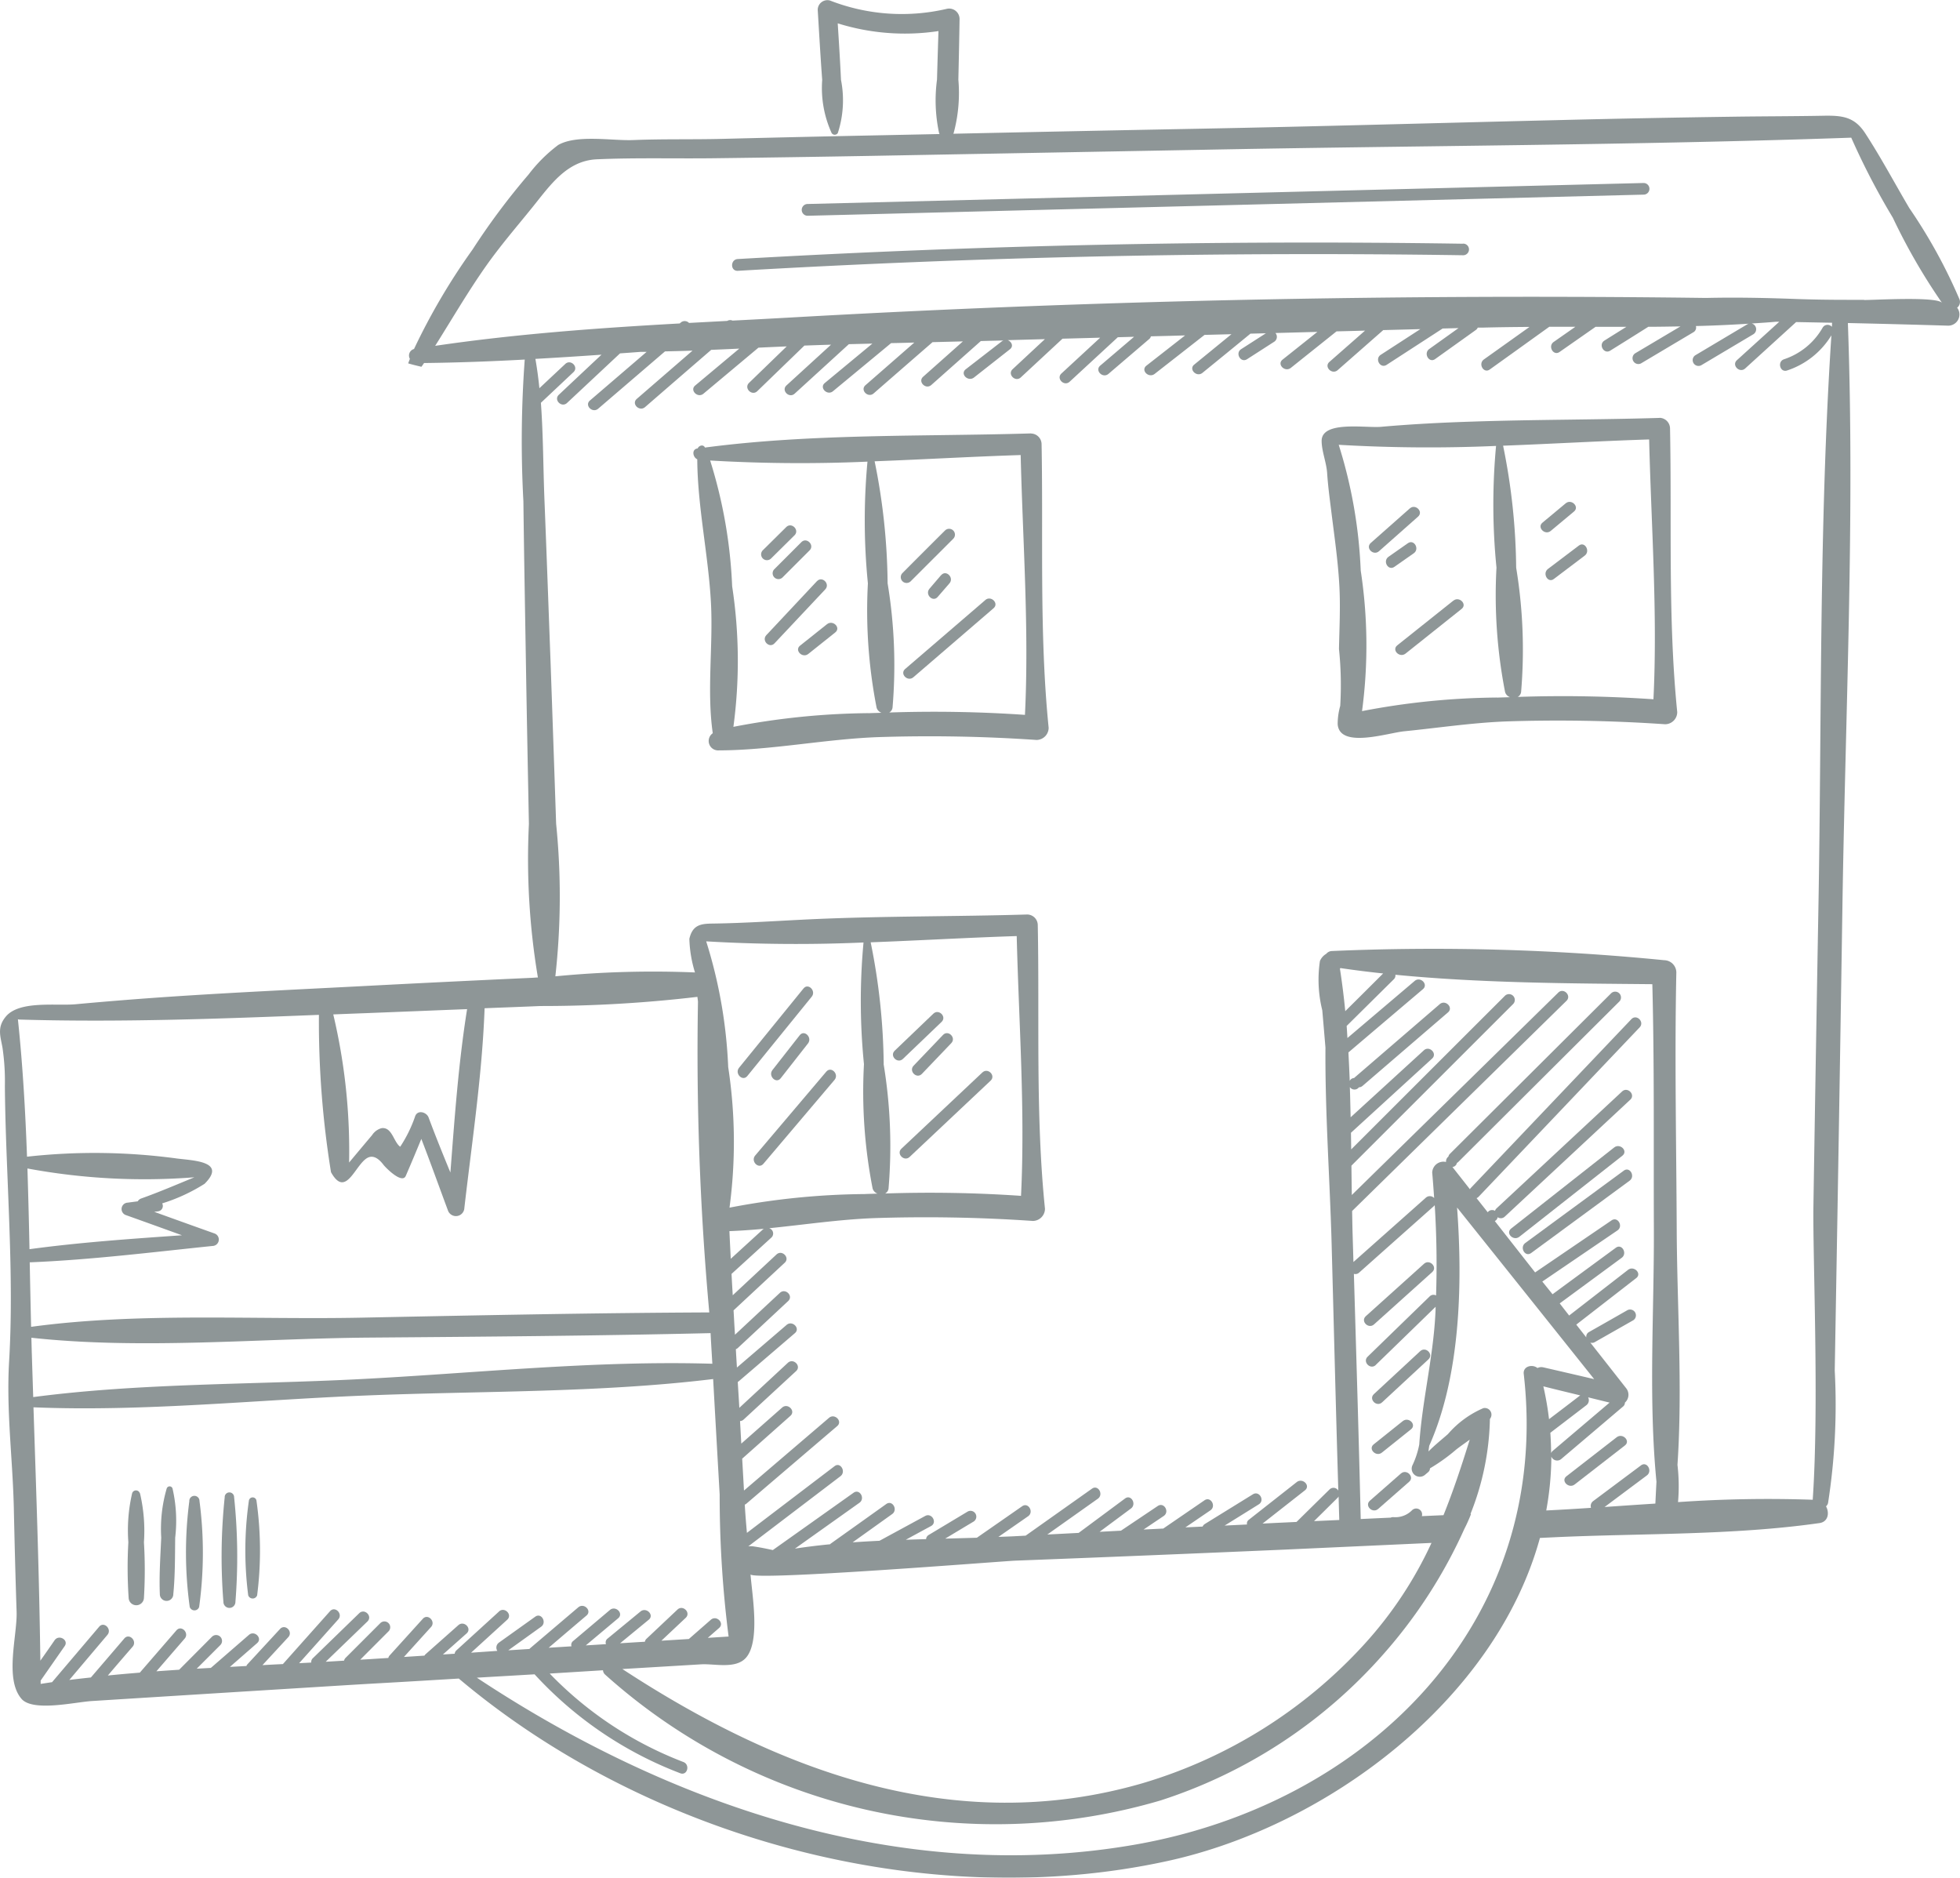 <svg xmlns="http://www.w3.org/2000/svg" xmlns:xlink="http://www.w3.org/1999/xlink" width="83.213" height="79.709" viewBox="0 0 83.213 79.709"><defs><clipPath id="clip-path"><rect id="Rectangle_50" data-name="Rectangle 50" width="83.213" height="79.709" fill="#1e2d2f"></rect></clipPath></defs><g id="Groupe_54" data-name="Groupe 54" transform="translate(0 0)" opacity="0.5"><g id="Groupe_53" data-name="Groupe 53" transform="translate(0 0)" clip-path="url(#clip-path)"><path id="Trac&#xE9;_6657" data-name="Trac&#xE9; 6657" d="M83.2,12.726a22.376,22.376,0,0,0-2.139-3.893c-.621-1.053-1.206-2.154-1.872-3.176-.456-.7-.97-.759-1.775-.744-1.281.024-2.562.022-3.844.041q-3.767.053-7.536.147c-5.023.12-10.044.266-15.069.362q-5.247.1-10.493.214l.016-.029a6.55,6.55,0,0,0,.2-2.268c.019-.861.038-1.721.051-2.58A.443.443,0,0,0,40.18.379,8.39,8.39,0,0,1,35.235.021a.412.412,0,0,0-.518.4c.061.991.116,1.981.19,2.97a4.618,4.618,0,0,0,.4,2.255.154.154,0,0,0,.263,0,4.483,4.483,0,0,0,.135-2.255c-.037-.8-.088-1.6-.139-2.4a9.555,9.555,0,0,0,4.277.328q-.033,1.033-.062,2.062a6.593,6.593,0,0,0,.089,2.268.335.335,0,0,0,.021.041l-2.561.053q-3.318.067-6.632.151c-1.267.033-2.535,0-3.8.051-.9.04-2.4-.247-3.2.21a6.4,6.4,0,0,0-1.256,1.251,29.61,29.61,0,0,0-2.381,3.189,27.253,27.253,0,0,0-2.484,4.22.286.286,0,0,0-.175.418c-.025.062-.048.127-.073.191.183.056.373.1.564.145.037-.054.075-.105.11-.159,1.425-.016,2.849-.07,4.275-.147a47.284,47.284,0,0,0-.057,6.011c.027,2.284.07,4.569.107,6.851s.083,4.569.127,6.852a30.374,30.374,0,0,0,.382,6.516c-.086,0-.172.011-.258.014q-3.624.165-7.247.355c-2.679.139-5.356.263-8.031.441-1.362.091-2.725.2-4.086.325-.824.078-2.4-.172-2.974.531-.376.459-.22.829-.134,1.323a9.7,9.7,0,0,1,.1,1.617c.011,1.315.062,2.628.115,3.941.1,2.58.217,5.163.065,7.745-.124,2.11.151,4.107.2,6.229.032,1.468.069,2.935.118,4.4.033,1.007-.523,2.854.209,3.7.483.559,2.271.137,2.988.092q4.367-.275,8.734-.545c1.146-.07,2.295-.145,3.442-.209s2.269-.132,3.4-.2C27.5,78.014,39.26,81.244,49.554,79c6.781-1.476,13.936-6.828,15.825-13.717l.636-.03c3.713-.171,7.547-.076,11.228-.6.378-.053.433-.437.282-.711a.276.276,0,0,0,.086-.14,27.122,27.122,0,0,0,.284-5.622l.115-6.639q.11-6.456.209-12.911c.123-8.282.535-16.637.234-24.918q2.132.048,4.261.112a.475.475,0,0,0,.378-.763.312.312,0,0,0,.105-.339M15.693,43c1.38-.053,2.76-.11,4.138-.164-.365,2.277-.531,4.62-.709,6.935-.319-.774-.634-1.551-.926-2.336-.08-.218-.443-.338-.563-.073a5.691,5.691,0,0,1-.642,1.315c-.282-.2-.341-.841-.787-.789a.691.691,0,0,0-.406.295q-.49.581-.977,1.165a25.1,25.1,0,0,0-.672-6.288q.772-.031,1.544-.059M1.165,49.6a27.175,27.175,0,0,0,7.088.374c-.751.308-1.495.628-2.258.9a.283.283,0,0,0-.148.12l-.424.056a.272.272,0,0,0-.072.531c.792.282,1.584.569,2.374.854-2.159.151-4.33.3-6.473.591C1.23,51.886,1.2,50.742,1.165,49.6m.1,3.984c2.591-.105,5.184-.429,7.759-.695a.273.273,0,0,0,.073-.534Q7.819,51.9,6.548,51.44l.169-.022a.23.23,0,0,0,.169-.336,7.528,7.528,0,0,0,1.8-.832c.947-.945-.445-.983-1.163-1.072A26.013,26.013,0,0,0,1.147,49.1C1.076,47.147.964,45.2.76,43.265a.216.216,0,0,0,.075.014c4.228.124,8.473-.032,12.705-.2a39.981,39.981,0,0,0,.513,6.679c.672,1.21,1.072-.521,1.648-.647.231-.053.437.145.578.331.091.12.79.833.948.473.226-.521.445-1.045.661-1.57.387,1,.751,2.019,1.127,3.029a.359.359,0,0,0,.7-.1c.322-2.8.757-5.657.859-8.476.789-.032,1.578-.059,2.365-.094a56.441,56.441,0,0,0,6.669-.389c.01.067.018.134.025.2a122.61,122.61,0,0,0,.48,13.195c-4.937.021-9.877.124-14.812.223-4.58.091-9.424-.233-13.98.389q-.033-1.372-.059-2.749m35.418-8.4a21.316,21.316,0,0,0,.368,5.279.333.333,0,0,0,.206.215c-.185.008-.371.01-.556.019a31.426,31.426,0,0,0-5.726.577,21.036,21.036,0,0,0-.056-5.969,20.508,20.508,0,0,0-.934-5.335,65.227,65.227,0,0,0,6.679.048,26.909,26.909,0,0,0,.019,5.166m.838,0A27.016,27.016,0,0,0,36.965,40c2.078-.078,4.153-.2,6.2-.265.089,3.652.363,7.38.183,11.027a56.608,56.608,0,0,0-5.767-.1.281.281,0,0,0,.142-.206,21.424,21.424,0,0,0-.207-5.279M31.86,66.825c.024.3,10.747-.559,11.228-.577q5.732-.22,11.464-.47l6.223-.284a16.819,16.819,0,0,1-2.84,4.288,20.7,20.7,0,0,1-9.418,5.91c-7.968,2.317-15.473-.512-22.094-4.844l3.348-.2c.567-.033,1.466.212,1.9-.28.618-.7.255-2.695.193-3.542m23.924-2.256q.507-.5,1.01-1a.245.245,0,0,0,.033-.049c.01.333.018.665.029,1l-1.072.048m1.1-23.452a.159.159,0,0,0,.022-.024c.6.089,1.2.164,1.812.229q-.8.8-1.608,1.6-.088-.908-.226-1.8M58.408,57.94q1.272-1.233,2.542-2.47c0,.12-.006.237-.013.355-.1,1.847-.561,3.662-.682,5.493a3.676,3.676,0,0,1-.279.861.343.343,0,0,0,.537.413c.038-.033.078-.065.118-.1a.218.218,0,0,0,.08-.163,7.771,7.771,0,0,0,1.115-.8c.167-.131.37-.269.572-.418-.346,1.115-.7,2.182-1.114,3.206-.306.013-.614.027-.918.041a.251.251,0,0,0-.41-.258.992.992,0,0,1-.8.3.232.232,0,0,0-.113.021q-.636.029-1.273.059c-.081-3.469-.188-6.937-.29-10.406a.232.232,0,0,0,.223-.054q1.592-1.417,3.184-2.832a.162.162,0,0,0,.025-.035q.12,1.917.057,3.837a.228.228,0,0,0-.274.043q-1.317,1.279-2.631,2.556c-.229.223.12.572.347.351M30.967,52.26c.488-.019.977-.054,1.468-.1a.3.3,0,0,0-.043.025l-1.367,1.249c-.019-.39-.04-.782-.057-1.174M1.35,57.451c-.006-.223-.011-.445-.018-.666,4.68.51,9.649.032,14.336-.006,4.832-.038,9.668-.075,14.5-.19.022.433.049.867.075,1.3-5-.151-10.111.408-15.105.66-4.532.228-9.215.163-13.728.755-.019-.62-.041-1.238-.059-1.855M21.186,68.406l-1.809,1.649a.228.228,0,0,0-.073.143l-.5.032,1.007-.894c.237-.212-.113-.561-.351-.351l-1.4,1.241a.241.241,0,0,0-.04.053l-.87.056q.574-.636,1.149-1.27c.214-.236-.134-.586-.347-.351q-.705.779-1.41,1.557a.231.231,0,0,0-.056.107c-.258.016-.516.032-.774.049l-.418.024,1.208-1.21a.247.247,0,0,0-.349-.349l-1.482,1.482a.247.247,0,0,0-.064.118c-.26.016-.518.033-.778.046L15.6,68.829c.229-.223-.121-.572-.349-.351l-1.965,1.907a.22.22,0,0,0-.072.188L12.7,70.6q.829-.927,1.66-1.858c.212-.236-.137-.588-.349-.349q-1,1.121-2,2.244c-.29.014-.58.029-.868.045l1.095-1.186c.217-.233-.132-.583-.349-.349l-1.385,1.5a.226.226,0,0,0-.043.072l-.7.038,1.155-1.009c.241-.209-.11-.558-.349-.349L8.952,70.8l-.6.033q.5-.5,1-1A.247.247,0,0,0,9,69.477l-1.393,1.4c-.322.022-.645.043-.967.067l1.2-1.388c.207-.241-.14-.591-.349-.351L5.937,71c-.454.038-.907.076-1.359.123Q5.1,70.51,5.63,69.9c.206-.241-.142-.593-.351-.351q-.708.829-1.42,1.657c-.306.033-.612.067-.916.105L4.559,69.4c.206-.241-.143-.591-.349-.349l-2,2.355c-.161.022-.322.049-.484.073,0-.048,0-.094,0-.142l1.02-1.463c.182-.261-.247-.508-.427-.249-.2.29-.4.578-.606.868-.046-3.584-.175-7.171-.292-10.755,4.655.193,9.437-.316,14.079-.5,4.889-.2,9.917-.108,14.777-.7q.136,2.445.277,4.9a47.1,47.1,0,0,0,.379,6.03l-.883.056.48-.419c.241-.209-.112-.558-.351-.349l-.934.817-1.165.072q.516-.485,1.033-.972c.231-.218-.12-.567-.351-.349q-.657.619-1.313,1.238a.208.208,0,0,0-.069.127q-.526.031-1.053.065l1.217-1c.245-.2-.105-.55-.351-.349l-1.4,1.152a.2.2,0,0,0-.065.234c-.285.018-.572.037-.857.053l1.374-1.152c.244-.206-.108-.553-.351-.351L24.332,69.66a.2.2,0,0,0-.069.223q-.485.031-.969.061.8-.684,1.606-1.367c.242-.206-.107-.553-.349-.349L22.5,69.971c-.01.008-.013.018-.021.025l-.9.057,1.394-1c.257-.183.011-.614-.249-.427l-1.541,1.1a.26.26,0,0,0-.069.351L20,70.154l1.535-1.4c.234-.215-.116-.564-.351-.349M65.273,58.07c-.21-.174-.62-.08-.582.25C65.9,68.846,58.1,76.6,48.112,78.315c-9.862,1.694-19.712-1.7-27.868-7.1.819-.048,1.635-.094,2.452-.143a16.215,16.215,0,0,0,6.186,4.2c.3.113.427-.365.131-.478a15.672,15.672,0,0,1-5.675-3.754L25.6,70.9a.269.269,0,0,0,.083.177,24.808,24.808,0,0,0,23.586,5.35,21.312,21.312,0,0,0,9.466-6.212A21.053,21.053,0,0,0,62.17,64.9a6.462,6.462,0,0,0,.285-.636l-.024,0a11.431,11.431,0,0,0,.824-4.025c.01-.019.022-.037.032-.056a.282.282,0,0,0-.314-.408,4.138,4.138,0,0,0-1.5,1.1c-.261.229-.563.47-.827.738.01-.08.021-.161.033-.242,1.313-2.942,1.426-6.819,1.182-10.113q2.914,3.64,5.821,7.284-1.08-.253-2.159-.5a.367.367,0,0,0-.252.03m2.154,1.243c.3.073.607.15.911.223l-2.416,2.051a.24.24,0,0,0-.067.094c0-.287-.013-.575-.032-.864l1.531-1.171a.263.263,0,0,0,.072-.333m-.335-.083c-.441.338-.881.674-1.324,1.01a13.163,13.163,0,0,0-.241-1.394c.519.131,1.042.257,1.565.384m3.186,4.593q-1.078.069-2.151.145l1.794-1.34c.252-.188.006-.617-.249-.427L67.638,63.72a.257.257,0,0,0-.091.285q-.956.065-1.9.112a13.131,13.131,0,0,0,.217-2.288.264.264,0,0,0,.414.108q1.315-1.114,2.628-2.231a.211.211,0,0,0,.081-.167.445.445,0,0,0,.048-.617q-.758-.966-1.517-1.931a.229.229,0,0,0,.193-.022q.817-.464,1.635-.929a.248.248,0,0,0-.25-.427q-.815.466-1.633.929a.221.221,0,0,0-.116.229l-.425-.543q1.272-.987,2.546-1.976c.25-.194-.1-.542-.349-.349l-2.5,1.939c-.134-.171-.269-.343-.4-.515q1.315-.966,2.631-1.935c.253-.186.008-.617-.249-.427q-1.346.987-2.687,1.974L65.48,54.4l3.189-2.17c.261-.178.014-.607-.249-.427l-3.246,2.209q-.856-1.09-1.711-2.18a.221.221,0,0,0,.121-.164.236.236,0,0,0,.3-.022l5.33-4.965c.233-.217-.118-.567-.349-.349q-2.665,2.481-5.332,4.965a.247.247,0,0,0-.062.1.234.234,0,0,0-.12-.032.221.221,0,0,0-.188.094l-.475-.6a.238.238,0,0,0,.091-.062Q66.2,47.2,69.612,43.611c.218-.231-.129-.58-.351-.349q-3.413,3.588-6.825,7.174a.246.246,0,0,0-.03.045c-.245-.314-.494-.629-.741-.943a.219.219,0,0,0,.19-.175.311.311,0,0,0,.051-.033q3.423-3.411,6.849-6.822a.247.247,0,0,0-.349-.349l-6.851,6.822a.228.228,0,0,0-.062.115.25.25,0,0,0-.1.228.479.479,0,0,0-.588.451c.033.362.057.72.083,1.08a.251.251,0,0,0-.354-.014L57.461,53.57c-.011-.392-.024-.786-.035-1.179-.01-.327-.014-.657-.021-.986l9.1-8.921c.228-.223-.123-.574-.349-.349l-8.764,8.591q-.01-.621-.016-1.246l6.871-6.867a.247.247,0,0,0-.349-.349q-3.268,3.263-6.532,6.526l-.01-.706L60.8,44.935c.236-.215-.115-.564-.349-.351q-1.554,1.422-3.109,2.843c-.01-.429-.019-.856-.033-1.283a.235.235,0,0,0,.384.011.253.253,0,0,0,.153-.059l3.63-3.122c.241-.207-.11-.556-.351-.349L57.5,45.748l-.01.013a.211.211,0,0,0-.186.121c-.016-.4-.035-.806-.056-1.208q1.58-1.343,3.163-2.685c.242-.206-.108-.555-.351-.349l-2.854,2.422c-.011-.171-.019-.341-.033-.512l2-1.979a.222.222,0,0,0,.069-.194c3.606.352,7.327.367,10.909.4.088,3.458.051,6.924.065,10.382.014,3.544-.234,7.212.11,10.737q-.024.461-.046.923m7.5-49.938a.242.242,0,0,0-.4.029,2.954,2.954,0,0,1-1.637,1.34c-.3.1-.171.578.131.476a3.471,3.471,0,0,0,1.879-1.492c-.531,8.1-.406,16.288-.553,24.4q-.112,6.27-.21,12.541c-.033,2.215.247,8.457-.03,12.487a54.9,54.9,0,0,0-5.718.1,7.821,7.821,0,0,0-.024-1.581c.222-3.3-.018-6.717-.032-10.017-.016-3.628-.092-7.262-.016-10.89a.525.525,0,0,0-.513-.515,99.363,99.363,0,0,0-14.124-.389.326.326,0,0,0-.226.118.64.64,0,0,0-.269.306,5.373,5.373,0,0,0,.1,2.091c.046.527.091,1.057.135,1.584-.019,2.768.186,5.571.261,8.29.094,3.5.18,7.012.285,10.516a.237.237,0,0,0-.374-.049q-.7.688-1.4,1.378c-.288.014-.575.027-.864.04l-.578.029,1.8-1.412c.25-.2-.1-.543-.349-.349l-2.035,1.6a.192.192,0,0,0-.076.2l-.951.046q.724-.447,1.449-.9c.271-.166.024-.594-.249-.427l-2.043,1.262a.24.24,0,0,0-.091.107l-.731.035,1.06-.723c.261-.178.014-.607-.249-.427q-.875.6-1.751,1.2l-.835.041.853-.574c.263-.177.016-.6-.249-.427l-1.565,1.05-.908.048,1.331-.988c.253-.188.006-.617-.249-.427l-1.97,1.461-1.331.069q1.073-.76,2.145-1.519c.258-.183.011-.612-.249-.427l-2.816,1.994-.456.024c-.231.013-.469.019-.7.029l1.259-.875c.26-.18.011-.609-.25-.427q-.961.669-1.923,1.337c-.445.014-.894.025-1.345.038q.6-.361,1.2-.72a.247.247,0,0,0-.252-.425l-1.646.988a.22.22,0,0,0-.113.178c-.288.008-.574.018-.862.027q.535-.292,1.072-.582c.279-.151.029-.58-.25-.427l-1.938,1.052c-.382.019-.762.04-1.141.067l1.678-1.2c.257-.183.01-.612-.25-.427q-1.181.844-2.362,1.684c-.01.008-.014.018-.022.024-.5.049-1,.11-1.493.185l2.738-1.946c.257-.182.01-.61-.25-.425q-1.714,1.217-3.428,2.433c-.279-.062-.559-.118-.84-.158a.926.926,0,0,0-.2,0l3.912-2.977c.25-.191,0-.62-.25-.427q-1.86,1.415-3.721,2.832c-.035-.4-.069-.8-.091-1.2a.176.176,0,0,0,.061-.033q1.929-1.649,3.863-3.3c.242-.207-.11-.555-.349-.349l-3.609,3.085c-.024-.449-.051-.9-.076-1.353L33.557,60.1c.237-.212-.113-.559-.351-.351l-1.734,1.53-.053-.958a.23.23,0,0,0,.153-.064L33.8,58.2c.233-.217-.116-.566-.351-.351q-1.028.956-2.06,1.911c-.021-.368-.045-.736-.067-1.1.011-.008.022-.01.032-.018l2.394-2.052c.241-.207-.11-.556-.351-.351l-2.11,1.81c-.016-.26-.032-.518-.046-.778a.245.245,0,0,0,.089-.056q1.066-.992,2.132-1.987c.234-.218-.116-.566-.351-.349q-.954.889-1.907,1.778c-.01-.147-.018-.293-.027-.441-.011-.2-.021-.4-.033-.593q1.085-1.011,2.172-2.022c.233-.218-.118-.567-.349-.351q-.93.865-1.858,1.732c-.018-.3-.035-.6-.051-.907q.846-.77,1.688-1.539a.234.234,0,0,0-.092-.4c1.469-.147,2.942-.367,4.408-.427a66.507,66.507,0,0,1,6.787.118.52.52,0,0,0,.516-.518c-.406-3.963-.228-8.055-.306-12.041a.453.453,0,0,0-.449-.449c-3.042.091-6.089.062-9.129.2-1.413.065-2.837.167-4.231.185-.491.006-.846.051-.983.647a5.309,5.309,0,0,0,.239,1.428,42.912,42.912,0,0,0-5.928.164,30.738,30.738,0,0,0,.033-6.475q-.115-3.425-.236-6.852c-.086-2.282-.166-4.567-.258-6.851-.056-1.367-.051-2.778-.153-4.167l1.382-1.3c.234-.218-.116-.567-.347-.349L22.9,16.479q-.062-.629-.169-1.245,1.4-.079,2.806-.178-.906.849-1.81,1.7c-.234.218.116.566.347.349Q25.2,16.052,26.324,15c.292-.021.585-.041.876-.064.084,0,.169,0,.253,0L25.047,17c-.244.207.108.555.349.349l2.837-2.433c.389-.01.779-.018,1.168-.032l-2.366,2.048c-.241.209.11.556.351.349q1.4-1.214,2.808-2.43c.4-.018.8-.033,1.192-.053l-1.871,1.566c-.245.2.107.551.349.349L32.2,14.758q.6-.029,1.2-.054-.8.774-1.6,1.549c-.228.223.121.572.351.351q1-.968,2-1.935c.379-.014.755-.027,1.131-.038l-1.892,1.729c-.234.215.116.564.349.349l2.3-2.1.024,0,.974-.024-2.019,1.672c-.247.2.105.551.347.349q1.236-1.021,2.467-2.041c.328-.006.655-.014.985-.024q-1.037.906-2.072,1.809c-.242.209.11.558.347.349q1.248-1.088,2.5-2.175c.427-.011.857-.022,1.288-.032l-1.688,1.5c-.237.212.112.561.349.349l2.1-1.864c.319-.01.639-.016.961-.024a.3.3,0,0,0-.064.032L41,15.676c-.25.2.1.543.351.349l1.527-1.2c.167-.132.064-.327-.094-.386l1.578-.043q-.686.638-1.37,1.275c-.234.217.116.566.347.349l1.77-1.643,1.6-.043-1.645,1.52c-.234.217.116.564.349.349l2.045-1.888.69-.019L46.71,15.521c-.241.207.11.556.351.349l1.731-1.48a.213.213,0,0,0,.07-.113c.274-.008.547-.014.821-.021.21-.006.421-.013.631-.018L48.67,15.523c-.25.2.1.543.351.349q1.059-.827,2.118-1.656l1.143-.03L50.7,15.478c-.245.2.107.55.351.349q1.021-.829,2.038-1.664l.655-.016-1.05.674c-.266.171-.018.6.25.427l1.152-.741a.248.248,0,0,0,.054-.371l1.78-.048c-.494.394-.985.786-1.479,1.178-.249.2.1.547.351.351.647-.518,1.294-1.033,1.941-1.551q.607-.014,1.211-.032l-1.514,1.329c-.239.21.112.558.351.349l1.936-1.7,1.574-.041-1.681,1.09c-.266.172-.019.6.249.427q1.19-.772,2.379-1.543l.674-.018-1.243.888c-.255.183-.01.612.25.427l1.729-1.235a.234.234,0,0,0,.081-.1l.206,0c.66-.018,1.324-.025,1.992-.03L63,15.257c-.257.185-.011.614.249.427q1.264-.906,2.527-1.813c.37,0,.736,0,1.108,0-.308.215-.615.429-.921.644-.26.18-.011.609.25.425l1.527-1.066c.435,0,.872,0,1.308,0-.309.194-.621.387-.931.583-.269.167-.021.6.25.425q.806-.5,1.613-1.01c.456,0,.91-.01,1.364-.016L69.418,15a.248.248,0,0,0,.25.427l2.221-1.321A.227.227,0,0,0,72,13.84c.752-.018,1.5-.053,2.25-.1a.216.216,0,0,0-.054.018l-2.223,1.324a.247.247,0,0,0,.25.425l2.221-1.321a.251.251,0,0,0-.075-.454c.351-.022.7-.045,1.045-.075l.127,0q-.9.817-1.8,1.633c-.234.215.116.564.351.351l2.164-1.97,1.527.029-.01.182m1.37-1.155-.735,0c-.709,0-1.42-.01-2.134-.035-1.281-.048-2.554-.075-3.837-.045Q61.121,12.5,49.8,12.8q-8.043.215-16.079.669-1.308.074-2.621.14a.245.245,0,0,0-.225.013l-1.622.086a.255.255,0,0,0-.351-.016c-.016.013-.03.027-.046.038-3.472.194-6.953.445-10.38.95.712-1.13,1.386-2.29,2.154-3.382.609-.864,1.3-1.665,1.962-2.484.755-.932,1.457-1.992,2.746-2.052,1.649-.073,3.337-.024,4.989-.045q3.318-.041,6.632-.1,7-.129,14-.257c9.207-.18,18.431-.193,27.637-.516a30.5,30.5,0,0,0,1.767,3.4,25.5,25.5,0,0,0,2.088,3.614c-.223-.282-2.868-.12-3.31-.123" transform="translate(0 0)" fill="#1e2d2f"></path><path id="Trac&#xE9;_6658" data-name="Trac&#xE9; 6658" d="M32.807,11.545c-4.575.137-9.3,0-13.843.6-.067-.147-.257-.089-.309.037h-.006c-.257.035-.206.373-.011.462.011,2.013.472,4.064.58,6.075.1,1.815-.182,3.753.078,5.552A.4.4,0,0,0,19.5,25c2.239,0,4.5-.47,6.753-.561a66.53,66.53,0,0,1,6.788.118.519.519,0,0,0,.515-.518c-.4-3.962-.226-8.055-.3-12.041a.457.457,0,0,0-.449-.449M25.9,23.419A31.488,31.488,0,0,0,20.172,24a20.966,20.966,0,0,0-.053-5.968,20.564,20.564,0,0,0-.934-5.337,65.674,65.674,0,0,0,6.679.048,26.909,26.909,0,0,0,.018,5.166,21.393,21.393,0,0,0,.37,5.279.33.33,0,0,0,.206.215c-.185.008-.371.01-.556.019m6.651.07a56.575,56.575,0,0,0-5.765-.1.284.284,0,0,0,.14-.206,21.274,21.274,0,0,0-.209-5.279,26.887,26.887,0,0,0-.551-5.179c2.076-.078,4.151-.2,6.2-.265.088,3.652.362,7.381.182,11.027" transform="translate(10.965 6.853)" fill="#1e2d2f"></path><path id="Trac&#xE9;_6659" data-name="Trac&#xE9; 6659" d="M49.555,11.132c-2.644.08-5.291.067-7.936.156-1.3.041-2.6.108-3.89.222-.65.057-2.523-.272-2.518.6,0,.43.2.9.233,1.356.035.539.107,1.076.174,1.611.132,1.072.292,2.142.347,3.221.046.881,0,1.761-.018,2.641A14.819,14.819,0,0,1,36,23.356a2.83,2.83,0,0,0-.108.779c.08,1.042,2.11.374,2.813.3,1.433-.143,2.86-.359,4.3-.418a66.5,66.5,0,0,1,6.787.118.517.517,0,0,0,.516-.516c-.4-3.965-.226-8.057-.306-12.042a.455.455,0,0,0-.449-.449m-6.9,11.873a31.457,31.457,0,0,0-5.727.577,21.024,21.024,0,0,0-.056-5.968,20.442,20.442,0,0,0-.934-5.337,65.712,65.712,0,0,0,6.68.048,26.909,26.909,0,0,0,.018,5.166A21.387,21.387,0,0,0,43,22.771a.336.336,0,0,0,.207.215c-.185.008-.371.01-.556.019m6.651.07a56.118,56.118,0,0,0-5.765-.1.281.281,0,0,0,.142-.206,21.351,21.351,0,0,0-.209-5.279,26.89,26.89,0,0,0-.555-5.179c2.078-.078,4.154-.2,6.2-.265.089,3.652.363,7.38.183,11.027" transform="translate(20.9 6.608)" fill="#1e2d2f"></path><path id="Trac&#xE9;_6660" data-name="Trac&#xE9; 6660" d="M3.93,39.821l-.011,0a.171.171,0,0,0-.327,0A6.96,6.96,0,0,0,3.431,41.9a19.244,19.244,0,0,0,.013,2.368.325.325,0,0,0,.649,0,19.9,19.9,0,0,0,0-2.368,7.011,7.011,0,0,0-.167-2.076" transform="translate(2.018 23.565)" fill="#1e2d2f"></path><path id="Trac&#xE9;_6661" data-name="Trac&#xE9; 6661" d="M4.554,39.682a6.136,6.136,0,0,0-.233,2.088c-.035.8-.092,1.6-.059,2.4a.286.286,0,0,0,.572,0c.078-.794.07-1.6.08-2.4A6.1,6.1,0,0,0,4.8,39.682a.129.129,0,0,0-.245,0" transform="translate(2.524 23.5)" fill="#1e2d2f"></path><path id="Trac&#xE9;_6662" data-name="Trac&#xE9; 6662" d="M5.1,40.059a16.84,16.84,0,0,0,.016,4.5.21.21,0,0,0,.4,0,16.84,16.84,0,0,0,.014-4.5.216.216,0,0,0-.432,0" transform="translate(2.939 23.653)" fill="#1e2d2f"></path><path id="Trac&#xE9;_6663" data-name="Trac&#xE9; 6663" d="M6.038,39.948A24.115,24.115,0,0,0,5.982,44.4a.255.255,0,0,0,.51,0,24.115,24.115,0,0,0-.056-4.448.2.2,0,0,0-.4,0" transform="translate(3.503 23.598)" fill="#1e2d2f"></path><path id="Trac&#xE9;_6664" data-name="Trac&#xE9; 6664" d="M6.686,40.039a14.925,14.925,0,0,0-.027,4.006.2.2,0,0,0,.379,0,14.989,14.989,0,0,0-.027-4.006.163.163,0,0,0-.325,0" transform="translate(3.879 23.673)" fill="#1e2d2f"></path><path id="Trac&#xE9;_6665" data-name="Trac&#xE9; 6665" d="M44.669,30.586q-2.19,1.721-4.377,3.444c-.25.2.1.543.349.349l4.377-3.444c.25-.2-.1-.543-.349-.349" transform="translate(23.863 18.121)" fill="#1e2d2f"></path><path id="Trac&#xE9;_6666" data-name="Trac&#xE9; 6666" d="M44.859,31.2l-4.183,3.072c-.253.185-.006.615.25.425l4.181-3.071c.253-.186.008-.615-.249-.427" transform="translate(24.08 18.492)" fill="#1e2d2f"></path><path id="Trac&#xE9;_6667" data-name="Trac&#xE9; 6667" d="M43.9,38.305l-2.134,1.657c-.252.194.1.542.349.349l2.134-1.657c.252-.194-.1-.542-.349-.349" transform="translate(24.738 22.703)" fill="#1e2d2f"></path><path id="Trac&#xE9;_6668" data-name="Trac&#xE9; 6668" d="M36.766,36.262Q38,35.151,39.238,34.039c.236-.214-.115-.563-.349-.351l-2.472,2.225c-.236.214.113.561.349.349" transform="translate(21.569 19.957)" fill="#1e2d2f"></path><path id="Trac&#xE9;_6669" data-name="Trac&#xE9; 6669" d="M36.981,38.189l1.966-1.823c.234-.217-.116-.566-.349-.349q-.982.911-1.966,1.823c-.234.217.116.566.349.349" transform="translate(21.697 21.338)" fill="#1e2d2f"></path><path id="Trac&#xE9;_6670" data-name="Trac&#xE9; 6670" d="M36.979,39.213l1.235-.988c.249-.2-.1-.547-.349-.349q-.619.492-1.237.988c-.247.2.105.547.351.349" transform="translate(21.691 22.447)" fill="#1e2d2f"></path><path id="Trac&#xE9;_6671" data-name="Trac&#xE9; 6671" d="M36.877,40.779q.657-.578,1.316-1.154c.241-.21-.11-.559-.349-.351q-.657.578-1.318,1.155c-.239.21.112.558.351.349" transform="translate(21.633 23.274)" fill="#1e2d2f"></path><path id="Trac&#xE9;_6672" data-name="Trac&#xE9; 6672" d="M22.447,26.362q-1.367,1.683-2.735,3.364c-.2.245.15.6.351.351q1.365-1.685,2.733-3.366c.2-.245-.148-.6-.349-.349" transform="translate(11.665 15.598)" fill="#1e2d2f"></path><path id="Trac&#xE9;_6673" data-name="Trac&#xE9; 6673" d="M21.759,27.607q-.578.739-1.159,1.479c-.193.247.155.6.351.349q.578-.739,1.159-1.479c.193-.249-.155-.6-.351-.349" transform="translate(12.194 16.336)" fill="#1e2d2f"></path><path id="Trac&#xE9;_6674" data-name="Trac&#xE9; 6674" d="M23.163,28.576l-3.021,3.563c-.2.242.143.593.349.351Q22,30.706,23.514,28.925c.2-.241-.143-.593-.351-.349" transform="translate(11.918 16.913)" fill="#1e2d2f"></path><path id="Trac&#xE9;_6675" data-name="Trac&#xE9; 6675" d="M24.214,28.948l1.641-1.571c.231-.22-.12-.569-.349-.349q-.82.786-1.641,1.571c-.229.22.118.569.349.349" transform="translate(14.12 16.001)" fill="#1e2d2f"></path><path id="Trac&#xE9;_6676" data-name="Trac&#xE9; 6676" d="M24.367,28.9c-.22.229.129.58.351.349.414-.435.832-.87,1.248-1.305.22-.229-.129-.58-.351-.349L24.367,28.9" transform="translate(14.421 16.336)" fill="#1e2d2f"></path><path id="Trac&#xE9;_6677" data-name="Trac&#xE9; 6677" d="M24.394,32.178l3.436-3.236c.233-.218-.116-.567-.349-.349q-1.716,1.618-3.437,3.236c-.231.218.12.567.351.349" transform="translate(14.226 16.931)" fill="#1e2d2f"></path><path id="Trac&#xE9;_6678" data-name="Trac&#xE9; 6678" d="M20.7,15.4l.994-.983c.226-.223-.123-.574-.351-.349l-.994.983a.247.247,0,0,0,.351.349" transform="translate(12.037 8.306)" fill="#1e2d2f"></path><path id="Trac&#xE9;_6679" data-name="Trac&#xE9; 6679" d="M21,15.972l1.154-1.154c.225-.225-.126-.575-.349-.349l-1.154,1.154a.247.247,0,0,0,.349.349" transform="translate(12.217 8.545)" fill="#1e2d2f"></path><path id="Trac&#xE9;_6680" data-name="Trac&#xE9; 6680" d="M22.594,15.507,20.443,17.8c-.218.233.131.582.347.349q1.076-1.145,2.154-2.29c.218-.231-.132-.582-.351-.349" transform="translate(12.093 9.159)" fill="#1e2d2f"></path><path id="Trac&#xE9;_6681" data-name="Trac&#xE9; 6681" d="M22.493,16.648q-.571.457-1.147.913c-.247.2.105.547.351.351q.574-.459,1.147-.915c.249-.2-.1-.545-.351-.349" transform="translate(12.619 9.847)" fill="#1e2d2f"></path><path id="Trac&#xE9;_6682" data-name="Trac&#xE9; 6682" d="M24.416,16.32l1.813-1.812a.247.247,0,0,0-.351-.349q-.906.9-1.812,1.812a.247.247,0,0,0,.349.349" transform="translate(14.242 8.361)" fill="#1e2d2f"></path><path id="Trac&#xE9;_6683" data-name="Trac&#xE9; 6683" d="M25.28,15.35c-.164.193-.328.384-.494.577-.206.241.142.591.349.349l.5-.577c.206-.239-.142-.591-.351-.349" transform="translate(14.675 9.063)" fill="#1e2d2f"></path><path id="Trac&#xE9;_6684" data-name="Trac&#xE9; 6684" d="M27.552,16.006q-1.7,1.465-3.407,2.929c-.241.209.11.556.349.351L27.9,16.355c.241-.207-.11-.556-.351-.349" transform="translate(14.283 9.463)" fill="#1e2d2f"></path><path id="Trac&#xE9;_6685" data-name="Trac&#xE9; 6685" d="M38.21,13.566l-1.66,1.468c-.239.212.112.559.349.351q.829-.736,1.66-1.469c.239-.21-.113-.559-.349-.349" transform="translate(21.646 8.014)" fill="#1e2d2f"></path><path id="Trac&#xE9;_6686" data-name="Trac&#xE9; 6686" d="M37.857,14.486l-.824.577c-.258.182-.011.609.25.427l.824-.577c.258-.182.011-.61-.25-.427" transform="translate(21.916 8.572)" fill="#1e2d2f"></path><path id="Trac&#xE9;_6687" data-name="Trac&#xE9; 6687" d="M39.641,16.02l-2.384,1.9c-.247.2.1.547.351.351q1.19-.951,2.384-1.9c.247-.2-.105-.547-.351-.349" transform="translate(22.064 9.474)" fill="#1e2d2f"></path><path id="Trac&#xE9;_6688" data-name="Trac&#xE9; 6688" d="M41.476,14.6l.988-.824c.244-.2-.107-.551-.351-.349l-.988.822c-.244.2.108.553.351.351" transform="translate(24.361 7.937)" fill="#1e2d2f"></path><path id="Trac&#xE9;_6689" data-name="Trac&#xE9; 6689" d="M42.593,14.55c-.437.331-.876.663-1.313.993-.25.19,0,.618.249.427.437-.331.876-.661,1.313-.993.252-.19,0-.62-.249-.427" transform="translate(24.439 8.608)" fill="#1e2d2f"></path><path id="Trac&#xE9;_6690" data-name="Trac&#xE9; 6690" d="M57.1,4.874q-17.748.447-35.493.891a.248.248,0,0,0,0,.5L57.1,5.368a.247.247,0,0,0,0-.494" transform="translate(12.681 2.894)" fill="#1e2d2f"></path><path id="Trac&#xE9;_6691" data-name="Trac&#xE9; 6691" d="M50.542,6.511q-15.406-.237-30.8.65c-.317.019-.319.513,0,.5Q35.124,6.767,50.542,7a.247.247,0,0,0,0-.494" transform="translate(11.578 3.835)" fill="#1e2d2f"></path></g></g></svg>